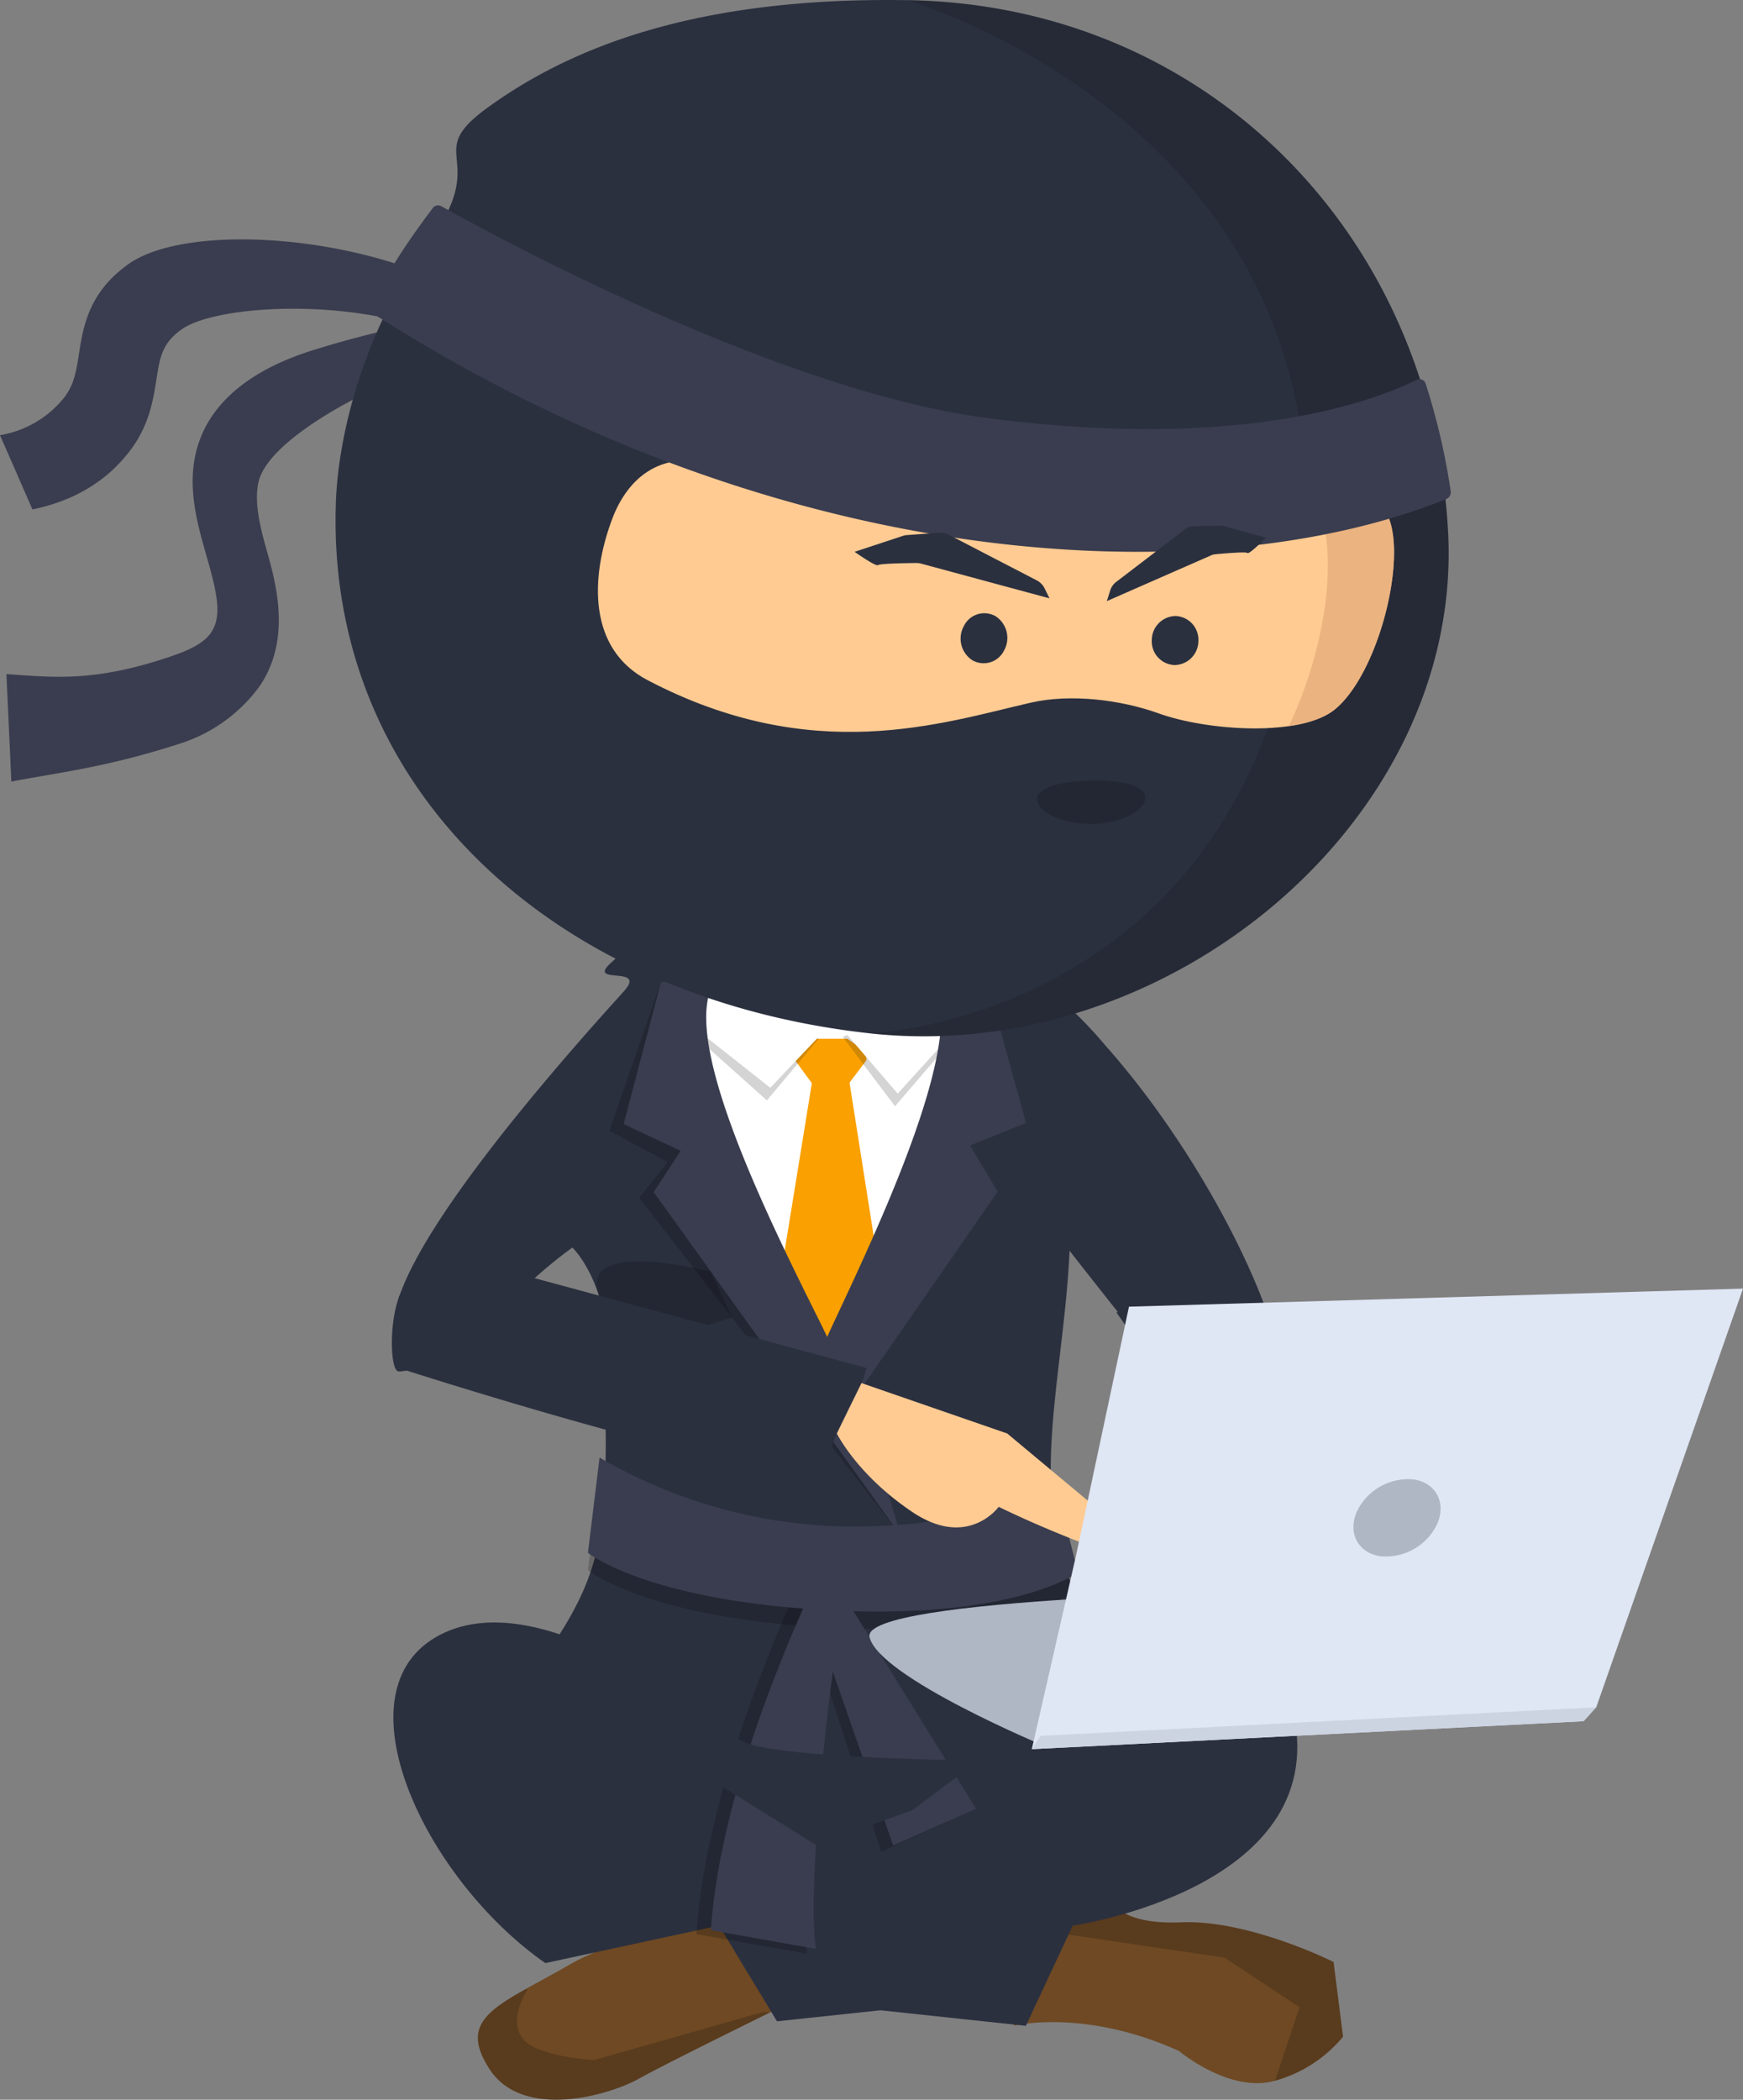 <?xml version="1.0" encoding="UTF-8"?> <svg xmlns="http://www.w3.org/2000/svg" xmlns:xlink="http://www.w3.org/1999/xlink" id="Group_576" data-name="Group 576" width="270.271" height="325.576" viewBox="0 0 270.271 325.576"><rect x="0" y="0" width="270.271" height="325.576" fill="#808080" stroke="none"/><defs><clipPath id="clip-path"><rect id="Rectangle_175" data-name="Rectangle 175" width="23.829" height="18.069" fill="none"></rect></clipPath><clipPath id="clip-path-2"><rect id="Rectangle_176" data-name="Rectangle 176" width="22.212" height="18.975" fill="none"></rect></clipPath><clipPath id="clip-path-3"><rect id="Rectangle_177" data-name="Rectangle 177" width="75.996" height="23.879" fill="none"></rect></clipPath><clipPath id="clip-path-4"><rect id="Rectangle_178" data-name="Rectangle 178" width="26.747" height="42.105" fill="none"></rect></clipPath><clipPath id="clip-path-5"><rect id="Rectangle_179" data-name="Rectangle 179" width="22.382" height="60.114" fill="none"></rect></clipPath><clipPath id="clip-path-6"><rect id="Rectangle_180" data-name="Rectangle 180" width="45.122" height="86.32" fill="none"></rect></clipPath><clipPath id="clip-path-7"><rect id="Rectangle_181" data-name="Rectangle 181" width="6.972" height="16.721" transform="translate(0 6.943) rotate(-84.801)" fill="none"></rect></clipPath></defs><g id="Group_547" data-name="Group 547" transform="translate(157.237 293.759)"><path id="Path_810" data-name="Path 810" d="M1389.883,949.828s10.925-2.71,25.569,3.922c0,0,7.89,6.616,14.891,4.619a21.035,21.035,0,0,0,10.555-6.822l-1.469-11.588s-13.128-6.6-23.688-6.151-11.35-4.318-11.35-4.318l-13.624,2.988Z" transform="translate(-1389.883 -929.49)" fill="#6e4923"></path><path id="Path_811" data-name="Path 811" d="M1429.889,958.369l3.816-11.4-11.64-7.7-28.023-4.123c-1.34-.95-2.479-1.847-3.516-2.721l13.411-2.942s.788,4.766,11.35,4.318,23.688,6.151,23.688,6.151l1.468,11.588A21.035,21.035,0,0,1,1429.889,958.369Z" transform="translate(-1389.429 -929.49)" fill="#050605" opacity="0.2"></path></g><g id="Group_548" data-name="Group 548" transform="translate(74.097 298.093)"><path id="Path_812" data-name="Path 812" d="M1385.713,932.032s-19.31.148-30.253,6.475-17.766,8.146-12.545,16.232,18.781,3.992,23.134,1.538,23.414-11.781,23.414-11.781Z" transform="translate(-1341.126 -932.032)" fill="#6e4923"></path><path id="Path_813" data-name="Path 813" d="M1342.914,950.49c-4.012-6.214-.9-8.732,5.721-12.432l.141.194s-2.947,4.435-.781,7.436,11.172,3.431,11.172,3.431l26.26-7.474,1,.089c-5.559,2.739-17.115,8.451-20.384,10.294C1361.694,954.481,1348.13,958.575,1342.914,950.49Z" transform="translate(-1341.125 -927.783)" fill="#050605" opacity="0.2"></path></g><path id="Path_814" data-name="Path 814" d="M1409.452,920.509h-26.32s-26.127-22.307-42.457-13.838-2.45,37.8,16.33,50.9l26.944-5.815,8.981,14.84,16.027-1.71,22.559,2.411,7.268-15.541s41.317-5.876,33.945-34.23S1409.452,920.509,1409.452,920.509Z" transform="translate(-1272.446 -653.175)" fill="#2b303f"></path><path id="Path_815" data-name="Path 815" d="M1366.035,922.238c3.146-20.735-5.16-28.342-5.16-28.342a69.62,69.62,0,0,0-11.293,10.255c-4.3-1.453-9.348-.854-12.7,2.306-.256.036-.52.066-.769.118-1.552-1.935-2.711-3.918-2.007-5.289,4.383-12.5,23.105-34.281,34.721-47.087,3.816-4.21-5.888-.887-1.973-4.452,13.9-12.67,16.268-12.185,30.775-11.95,10.7.179,25.484,7.919,32.948,13.057a61.725,61.725,0,0,1,12.893,11.64c13.12,14.726,23.927,34.939,26.886,47.237.953,5.811,5.282,25.781-1.939,27.249l-23.158-33,.177-.131c-2.781-3.472-7.462-9.462-7.462-9.462-.694,15.672-4.706,31.159-1.994,44.1,3.3,15.722,14.8,28.238,14.8,28.238l-37.734,4.827-1.188,7.973s-48.574-4.619-63.29-11.873c9.271-11.459,15.21-19.417,16.573-29.617A103.861,103.861,0,0,0,1366.035,922.238Z" transform="translate(-1272.126 -700.447)" fill="#2b303f"></path><path id="Path_816" data-name="Path 816" d="M1372.938,880.654s-17.85,4.749-18.723,10.69a47.477,47.477,0,0,0-2.085-14.6c-2.454-8.414,17.515-3.238,17.515-3.238Z" transform="translate(-1259.417 -676.323)" fill="#050605" opacity="0.2"></path><path id="Path_817" data-name="Path 817" d="M1377.385,845.524l-17.966,3.368s-4.72,7.975,2.367,20.739,21.274,35.453,21.274,35.453,9.924-11.346,14.179-18.436,10.446-24.787,7.61-34.711-17.534-7.832-27.464-6.411" transform="translate(-1255.214 -695.801)" fill="#fff"></path><path id="Path_818" data-name="Path 818" d="M1372.616,851.673l-2.268,1.7a2.117,2.117,0,0,0-.314,1.726l3.72,5.083h3.38l3.874-5.14a2.313,2.313,0,0,0-.4-1.6l-2.527-1.77Z" transform="translate(-1246.688 -690.607)" fill="#faa000"></path><g id="Group_551" data-name="Group 551" transform="translate(103.109 152.559)" opacity="0.2"><g id="Group_550" data-name="Group 550"><g id="Group_549" data-name="Group 549" clip-path="url(#clip-path)"><path id="Path_819" data-name="Path 819" d="M1381.957,855.192l-8.015,9.562-15.8-14.148.391-3.922Z" transform="translate(-1358.136 -846.684)" fill="#272626"></path></g></g></g><g id="Group_554" data-name="Group 554" transform="translate(130.673 152.559)" opacity="0.2"><g id="Group_553" data-name="Group 553"><g id="Group_552" data-name="Group 552" clip-path="url(#clip-path-2)"><path id="Path_820" data-name="Path 820" d="M1374.31,854.912l8.1,10.748,14.1-16.414-2.648-2.561Z" transform="translate(-1374.301 -846.684)" fill="#272626"></path></g></g></g><path id="Path_821" data-name="Path 821" d="M1373.5,855.38l-4.708,29.018,7.547,12.875,7.54-12.061-4.706-29.832Z" transform="translate(-1247.522 -687.992)" fill="#faa000"></path><path id="Path_822" data-name="Path 822" d="M1381.934,855.035l-7.465,7.868-16.324-12.909.082-3.465Z" transform="translate(-1255.028 -694.234)" fill="#fff"></path><path id="Path_823" data-name="Path 823" d="M1374.31,853.774l8.508,9.925L1397,848.1l-3.235-1.414Z" transform="translate(-1243.628 -694.125)" fill="#fff"></path><g id="Group_557" data-name="Group 557" transform="translate(91.156 228.708)" opacity="0.2"><g id="Group_556" data-name="Group 556"><g id="Group_555" data-name="Group 555" clip-path="url(#clip-path-3)"><path id="Path_824" data-name="Path 824" d="M1388.833,915.035c28.579,1.439,38.3-5.89,38.3-5.89l-3.533-13.754s-11.428,7.116-33.178,6.631a78.453,78.453,0,0,1-37.483-10.681l-1.8,14.764s9.125,7.486,37.7,8.93" transform="translate(-1351.127 -891.341)" fill="#050605"></path></g></g></g><g id="Group_560" data-name="Group 560" transform="translate(124.61 245.037)" opacity="0.2"><g id="Group_559" data-name="Group 559"><g id="Group_558" data-name="Group 558" clip-path="url(#clip-path-4)"><path id="Path_825" data-name="Path 825" d="M1375.379,901.528l22.111,34.813-14.706,6.681-12.034-37.347s3.477-6.787,4.628-4.147" transform="translate(-1370.748 -900.917)" fill="#050605"></path></g></g></g><g id="Group_563" data-name="Group 563" transform="translate(107.986 242.818)" opacity="0.2"><g id="Group_562" data-name="Group 562"><g id="Group_561" data-name="Group 561" clip-path="url(#clip-path-5)"><path id="Path_826" data-name="Path 826" d="M1383.382,899.616c-2.887,12.175-6.843,50.011-5.269,60.111L1361,956.7c1.649-24.751,15.679-53.551,16.227-55.147Z" transform="translate(-1361 -899.615)" fill="#050605"></path></g></g></g><g id="Group_566" data-name="Group 566" transform="translate(94.483 151.712)" opacity="0.2"><g id="Group_565" data-name="Group 565"><g id="Group_564" data-name="Group 564" clip-path="url(#clip-path-6)"><path id="Path_827" data-name="Path 827" d="M1398.2,932.507a181.725,181.725,0,0,0-12.4-32.908c-8.333-16.677-22.6-45.467-16.025-53.411l-8.681.537-8.011,23.105,9.048,4.827-4.415,5.549Z" transform="translate(-1353.079 -846.187)" fill="#050605"></path></g></g></g><path id="Path_828" data-name="Path 828" d="M1397.285,932.507a181.741,181.741,0,0,0-12.4-32.908c-8.333-16.677-22.6-45.467-16.025-53.411l-8.681.537-5.794,22.055,8.831,4.137-4.174,6.408Z" transform="translate(-1257.679 -694.475)" fill="#3a3d4f"></path><path id="Path_829" data-name="Path 829" d="M1371.815,906.322c.916-2.215,1.9-4.48,2.976-6.753,7.922-16.875,21.485-46,14.722-53.781l8.688.322,6.272,22.764-8.667,3.492,4.271,7.164-23.866,34.452a31.443,31.443,0,0,1-4.4-7.66" transform="translate(-1245.387 -694.756)" fill="#3a3d4f"></path><path id="Path_830" data-name="Path 830" d="M1383.609,900.893c-2.75,11.588-6.512,47.583-5.013,57.194l-16.281-2.889c1.569-23.549,14.912-50.942,15.436-52.463Z" transform="translate(-1252.086 -655.897)" fill="#3a3d4f"></path><path id="Path_831" data-name="Path 831" d="M1375.312,901.418l21.734,35.016-12.85,5.7L1371.38,905.2s2.757-6.408,3.932-3.784" transform="translate(-1245.694 -655.972)" fill="#3a3d4f"></path><path id="Path_832" data-name="Path 832" d="M1388.833,913.449c28.579,1.441,38.3-5.89,38.3-5.89l-3.533-13.754s-11.428,7.112-33.178,6.63a78.473,78.473,0,0,1-37.483-10.678l-1.8,14.76s9.125,7.487,37.7,8.932" transform="translate(-1259.972 -663.75)" fill="#3a3d4f"></path><g id="Group_574" data-name="Group 574"><path id="Path_833" data-name="Path 833" d="M1371.85,791.974l2.843-6.534a160.4,160.4,0,0,0-27.861,5.85c-3.99,1.219-16.148,4.919-19.064,15.7-1.56,5.76.07,11.481,1.515,16.532,1.611,5.648,2.465,9.261.721,11.849v.01c-1.34,1.983-4.272,3.073-7.15,4.014-11.132,3.641-17.265,2.958-24.6,2.44l.765,16.667c7.29-1.4,14.953-2.219,26.472-5.994a24.408,24.408,0,0,0,12.047-8.826.24.24,0,0,0,.019-.026c4.333-6.437,3.064-13.962,1.279-20.213-1.206-4.231-2.225-8.19-1.485-11.408,1.906-8.277,25.6-19.016,34.5-20.063" transform="translate(-1297.26 -737.313)" fill="#3a3d4f"></path><path id="Path_834" data-name="Path 834" d="M1366.2,793.846l-1.482-8.991c-16.336-6.957-38.957-7.849-47.128-2.039-6.185,4.4-7.015,9.694-7.68,13.947-.4,2.587-.721,4.609-2.149,6.57a16.1,16.1,0,0,1-10.091,6.009l5.035,11.515c6.6-1.354,11.773-4.529,15.364-9.428,2.771-3.8,3.373-7.624,3.852-10.7.551-3.516.88-5.634,3.936-7.8,5.38-3.832,26.471-4.983,40.343.922" transform="translate(-1297.672 -741.865)" fill="#3a3d4f"></path><path id="Path_835" data-name="Path 835" d="M1328.226,835.4c-1.4,44.575,34.228,76.684,82.759,82.04,46.385,5.121,92.053-33.183,89.71-77.707-2.42-45.859-37.177-81.762-83.881-82.493-32.248-.5-51.928,7.092-65.2,16.772-10.253,7.479,1.107,7.365-9.46,21.492a62.877,62.877,0,0,0-4.563,7.112c-5.717,10.362-9.049,22.71-9.366,32.784" transform="translate(-1276.154 -757.216)" fill="#2b303f"></path><path id="Path_836" data-name="Path 836" d="M1469.073,805.446c-20.474,7.1-62.386,6.047-98.179-5.5-8.8-2.832-14.2,1.692-16.653,8.258-3.405,9.109-3.733,20.1,5.479,24.94,25.642,13.459,45.714,6.65,59.453,3.5,6.162-1.41,13.928-.46,19.864,1.68,7.418,2.67,22.13,3.743,27.4-.733,8.841-7.5,13.74-35.991,2.635-32.144" transform="translate(-1259.33 -727.693)" fill="#ffcb92"></path><path id="Path_837" data-name="Path 837" d="M1385.526,814.972a4,4,0,0,0,1.3,5.293,3.522,3.522,0,0,0,4.938-1.511,4.015,4.015,0,0,0-1.3-5.294,3.523,3.523,0,0,0-4.938,1.512" transform="translate(-1236.068 -717.899)" fill="#2b303f"></path><path id="Path_838" data-name="Path 838" d="M1402.411,816.947a3.676,3.676,0,0,0,3.494,3.888,3.74,3.74,0,0,0,3.731-3.711,3.686,3.686,0,0,0-3.494-3.891,3.744,3.744,0,0,0-3.731,3.714" transform="translate(-1223.813 -717.714)" fill="#2b303f"></path><g id="Group_571" data-name="Group 571" transform="translate(160.522 120.107)" opacity="0.2"><g id="Group_570" data-name="Group 570" transform="translate(0 0)"><g id="Group_569" data-name="Group 569" clip-path="url(#clip-path-7)"><path id="Path_839" data-name="Path 839" d="M1399.985,834.922c8.683.169,14.194-6.957.536-6.72s-8.741,6.56-.536,6.72" transform="translate(-1391.692 -827.268)" fill="#050605"></path></g></g></g><path id="Path_840" data-name="Path 840" d="M1424.769,802.961a43.844,43.844,0,0,0-4.8,2c2.72,10.088-.813,23.915-5.1,32.85,3.013-.433,5.6-1.291,7.264-2.7,8.841-7.5,13.74-35.991,2.635-32.144" transform="translate(-1215.026 -725.208)" fill="#ebb380"></path><g id="Group_573" data-name="Group 573" transform="translate(134.832 0.024)" opacity="0.15"><g id="Group_572" data-name="Group 572"><path id="Path_841" data-name="Path 841" d="M1466.454,839.723c-2.42-45.859-37.177-81.762-83.882-82.493,0,0,62.558,18.126,61.926,79.688a61.585,61.585,0,0,0,7.157-1.959c11.1-3.847,6.207,24.645-2.635,32.144-2.23,1.9-6.156,2.786-10.494,2.991-16.794,45.844-61.782,47.336-61.782,47.336,46.383,5.121,92.053-33.183,89.71-77.707" transform="translate(-1376.744 -757.23)" fill="#050605"></path></g></g><path id="Path_842" data-name="Path 842" d="M1498.612,820.207a1.129,1.129,0,0,1-.673,1.218c-36.6,14.752-102.357,11.976-165.823-28.371-.426-.351-.49-1.03-.29-1.918.9-4.017,7.082-12.364,8.962-14.844a1.007,1.007,0,0,1,1.294-.278c6.352,3.574,51.846,28.663,84.87,32.893,42.27,5.424,62.079-3.908,66.386-5.954a.994.994,0,0,1,1.39.592,104.131,104.131,0,0,1,3.883,16.663" transform="translate(-1273.663 -744.05)" fill="#3a3d4f"></path><path id="Path_843" data-name="Path 843" d="M1405.61,815.838l-19.923-5.388a2.706,2.706,0,0,0-.7-.092c-1.291.012-5.681.072-5.951.322-.312.307-3.649-2.06-3.649-2.06l7.47-2.464a2.614,2.614,0,0,1,.646-.13l5.032-.365a2.638,2.638,0,0,1,1.41.292l13.694,7.1a2.818,2.818,0,0,1,1.218,1.252Z" transform="translate(-1242.872 -723.058)" fill="#2b303f"></path><path id="Path_844" data-name="Path 844" d="M1398.323,816.715l16.2-7.111a1.838,1.838,0,0,1,.58-.15c1.084-.106,4.769-.432,5.017-.2.29.271,2.871-2.374,2.871-2.374l-6.491-1.792a1.9,1.9,0,0,0-.551-.07l-4.254.08a1.93,1.93,0,0,0-1.158.414l-10.814,8.261a2.712,2.712,0,0,0-.9,1.351Z" transform="translate(-1226.694 -723.506)" fill="#2b303f"></path></g><path id="Path_845" data-name="Path 845" d="M1350.8,872.759l55.807,15.1c-.038.125-.082.241-.119.367-.119.486-.285.957-.44,1.431-.07.147-.15.317-.249.539-.508,1.008-1.039,2.005-1.552,3.006a58.35,58.35,0,0,0-3.956,9.409,12.219,12.219,0,0,0-.295,1.219,19.342,19.342,0,0,1-5.126.015c-17.869-2.084-61.1-16.071-61.1-16.071Z" transform="translate(-1272.217 -675.737)" fill="#2b303f"></path><path id="Path_846" data-name="Path 846" d="M1346.333,884.61s-10.679,3.2-12.016,2.983-1.429-7.97.211-11.809,18.892-.687,18.892-.687Z" transform="translate(-1272.544 -674.946)" fill="#2b303f"></path><path id="Path_847" data-name="Path 847" d="M1399.393,856.157" transform="translate(-1225.94 -687.444)" fill="#508ec4"></path><path id="Path_848" data-name="Path 848" d="M1377.59,882.985l22.6,7.817,18.588,15.51s4.623,5.479-3.148,2.863a168.762,168.762,0,0,1-16.767-7s-4.747,6.587-13.355.822-11.738-12.2-11.738-12.2Z" transform="translate(-1244.006 -668.526)" fill="#ffcb92"></path><path id="Path_849" data-name="Path 849" d="M1424.444,912.463l-21.231,15.947-15,5.4-23.845-14.852-15.7-4.348s24.077.527,28.056,3.052,31.509,2.948,31.509,2.948Z" transform="translate(-1261.706 -647.738)" fill="#2b303f"></path><path id="Path_850" data-name="Path 850" d="M1441.175,901.9l-32.385,5.876-4.618,18.274s-25.985-10.787-27.419-17.016S1441.175,901.9,1441.175,901.9Z" transform="translate(-1241.921 -655.188)" fill="#afb6c4"></path><g id="Group_575" data-name="Group 575" transform="translate(159.992 199.817)"><path id="Path_851" data-name="Path 851" d="M1391.5,945.8l1.377-2.066L1391.5,945.8l84.893-4.3,2.631-2.2,22.755-64.908-95.212,2.8-8.231,38.685Z" transform="translate(-1391.499 -874.398)" fill="#dfe6f4"></path><path id="Path_852" data-name="Path 852" d="M1392.874,916.9l-1.375,2.063,85.587-4.334,1.937-2.163Z" transform="translate(-1391.499 -847.555)" fill="#ccd3e1"></path><path id="Path_853" data-name="Path 853" d="M1433.711,898.724a8.8,8.8,0,0,1-8.867,4.95c-3.424-.551-5.018-3.658-3.552-6.938a8.8,8.8,0,0,1,8.865-4.948c3.429.552,5.018,3.656,3.554,6.937" transform="translate(-1370.873 -862.194)" fill="#afb6c4"></path></g></svg> 